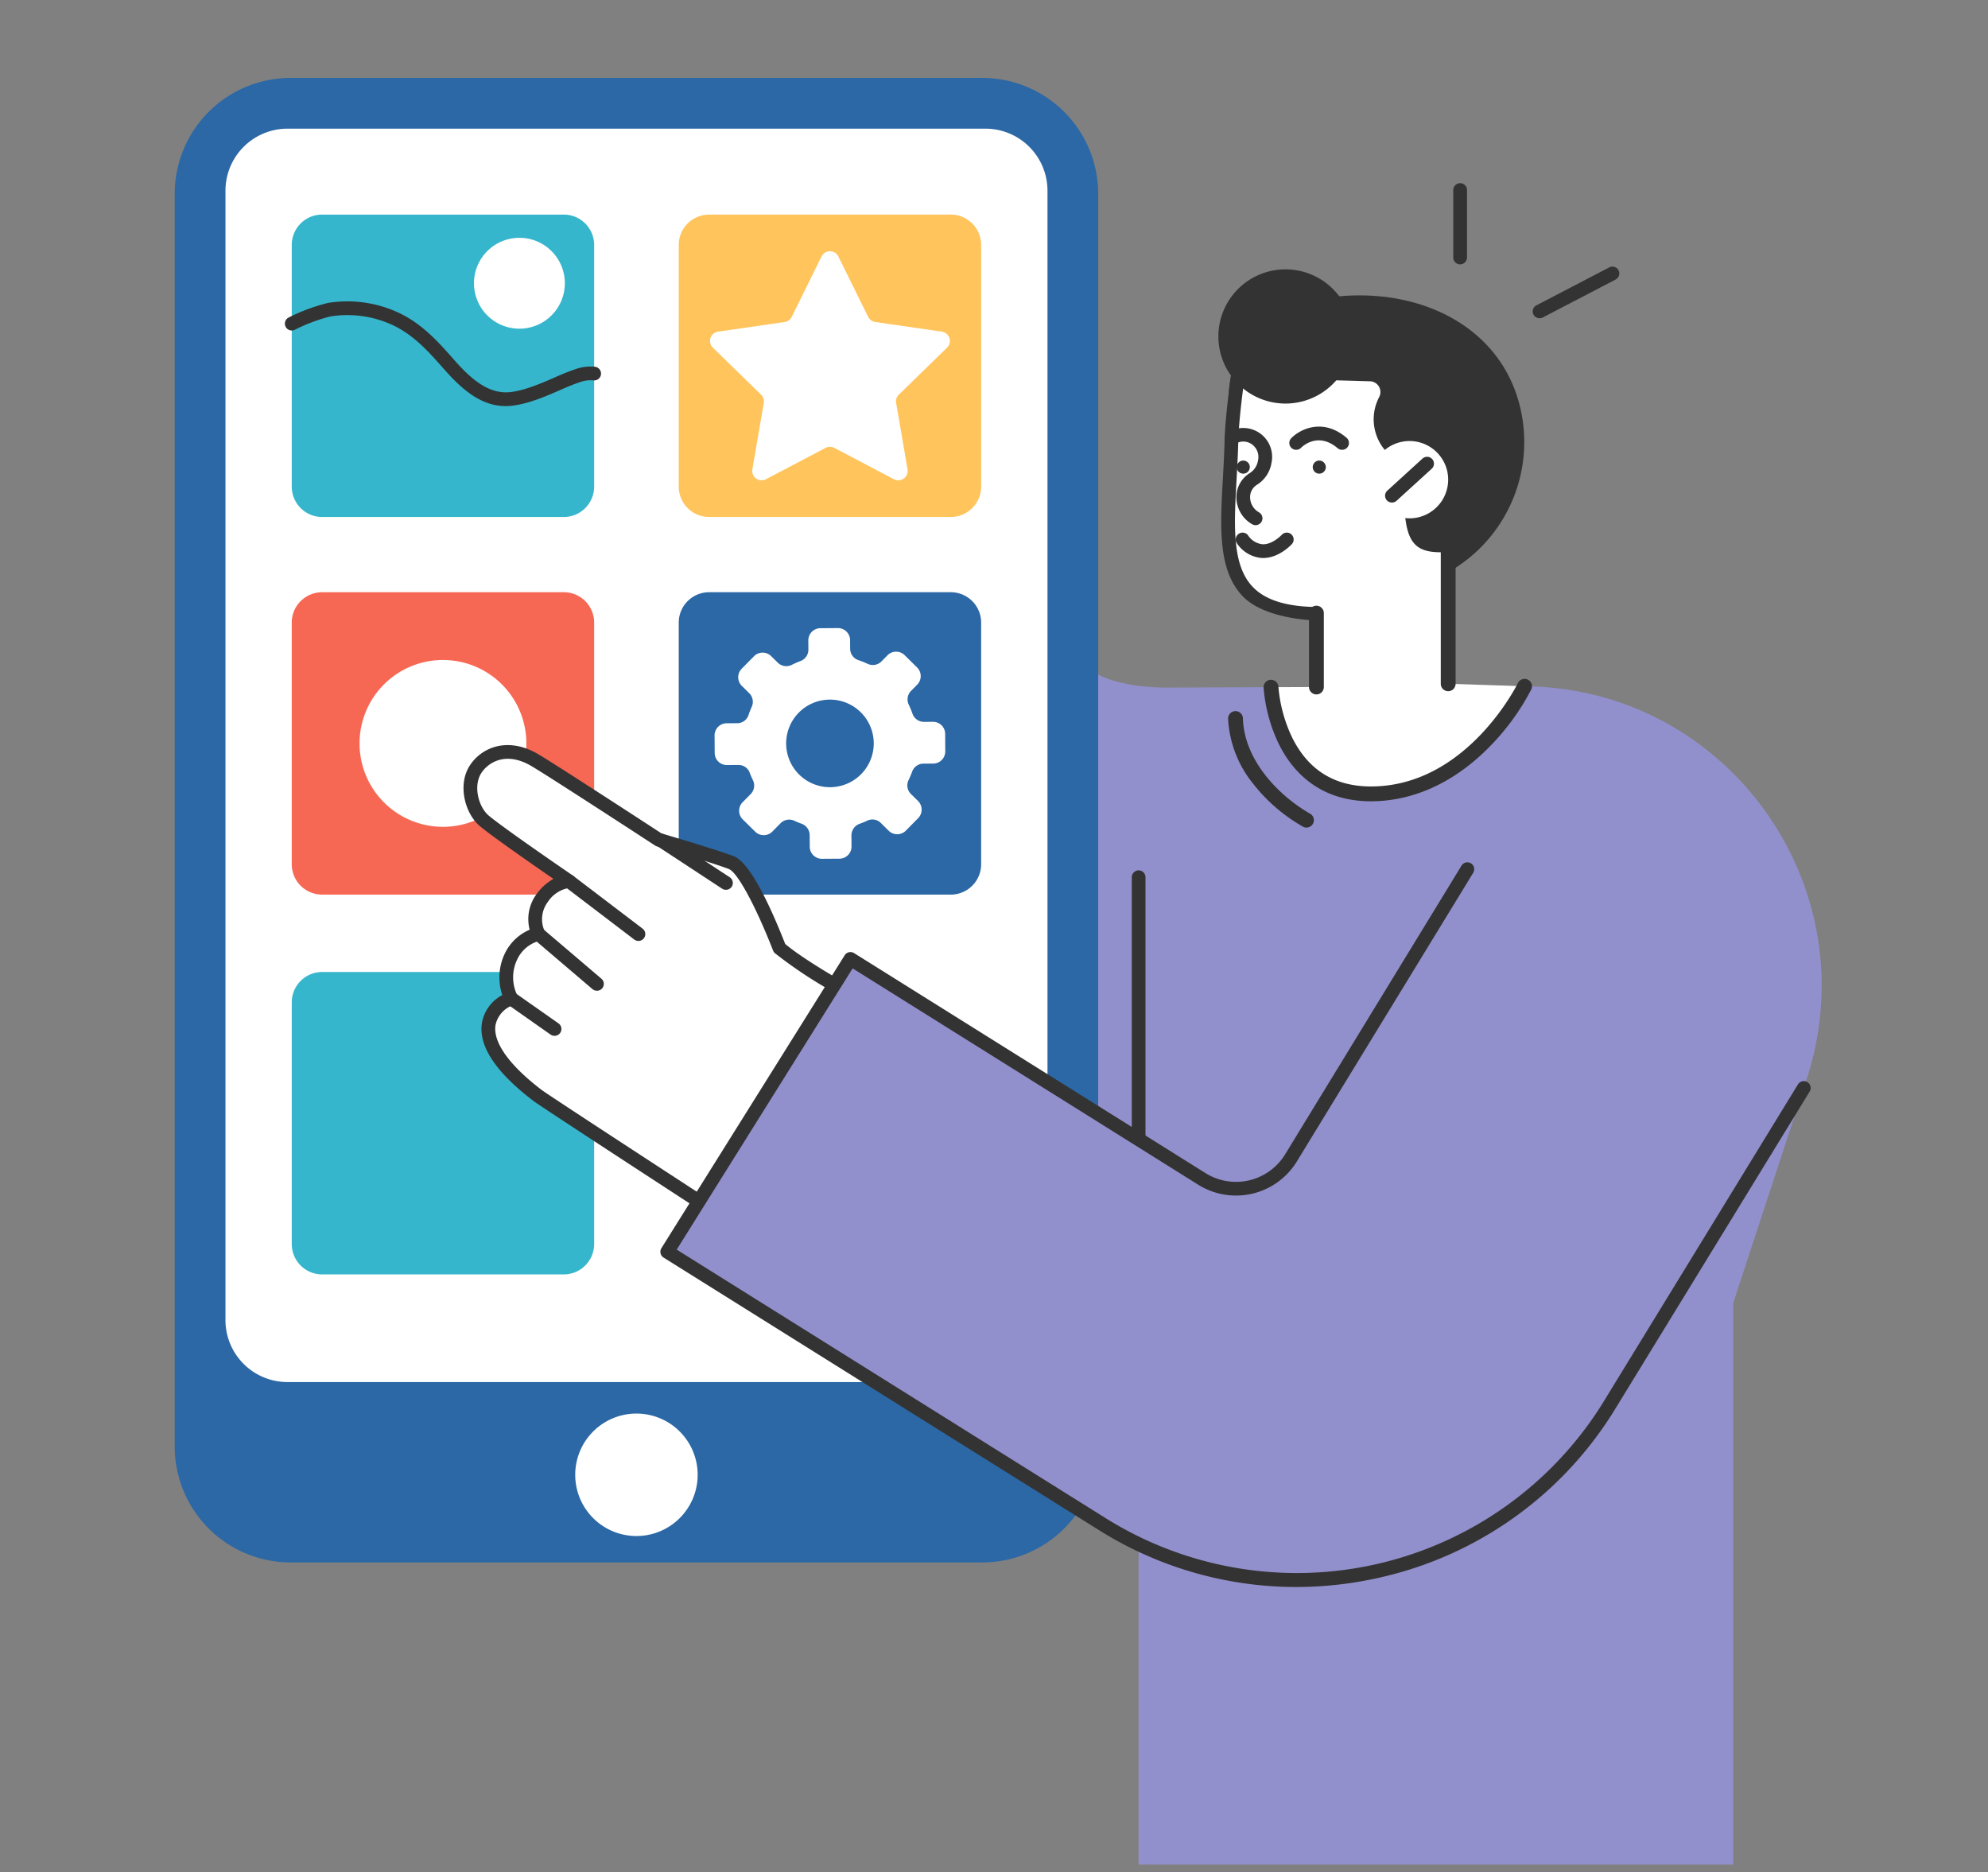 <svg xmlns="http://www.w3.org/2000/svg" xmlns:xlink="http://www.w3.org/1999/xlink" width="378" height="356" viewBox="0 0 378 356">
  <rect x="0" y="0" width="378" height="356" fill="#808080" stroke="none"/>
  <defs>
    <clipPath id="clip-path">
      <rect id="長方形_140692" data-name="長方形 140692" width="378" height="356" transform="translate(934 63)" fill="none" stroke="#707070" stroke-width="1"/>
    </clipPath>
  </defs>
  <g id="マスクグループ_11" data-name="マスクグループ 11" transform="translate(-934 -63)" clip-path="url(#clip-path)">
    <g id="システム_3days" data-name="システム 3days" transform="translate(950.564 42.209)">
      <g id="グループ_423890" data-name="グループ 423890" transform="translate(16.657 35.609)">
        <g id="グループ_423891" data-name="グループ 423891" transform="translate(0 0)">
          <path id="パス_189997" data-name="パス 189997" d="M419.482,159.541,454.4,235.407c2.8,5.994,15.7,5.916,16.253,5.91,0,0,67.415-.253,67.415-.253q.5,0,1.006,0c38.565.3,65.636,38.137,53.611,74.78L578.751,358.3V465.073H465.686V338.981s-29.308-.485-58.119-48.651C391.527,263.515,359.3,185.358,359.3,185.358Z" transform="translate(-282.411 -125.401)" fill="#9290cc"/>
          <path id="パス_189998" data-name="パス 189998" d="M936.719,221.627c2.3,15.527,18.083,30.623,33.408,27.227a28.42,28.42,0,0,0,21.6-33.9c-3.4-15.324-18.248-22.816-33.9-21.6-16.2,1.263-23.995,8.751-21.108,28.267" transform="translate(-735.8 -151.882)" fill="#333"/>
          <path id="パス_189999" data-name="パス 189999" d="M935.99,278.467c.117-4.806,1.194-12.177,1.194-12.177l25.142.689a2.047,2.047,0,0,1,1.765,2.993,9.092,9.092,0,0,0,4.478,12.6l.278,6.146c0,9.448,2.185,10.978,8.021,10.755l.341,25.022,14.523.477s-11.589,20.454-29.221,20.454-18.991-20.282-18.991-20.282l8.634-.034V311.06c-21.559,0-16.59-15.15-16.164-32.594" transform="translate(-735.071 -209.306)" fill="#fff"/>
          <path id="パス_190000" data-name="パス 190000" d="M22.04.005H153.547a22.04,22.04,0,0,1,22.04,22.04V260.214a22.04,22.04,0,0,1-22.04,22.04H22.04A22.04,22.04,0,0,1,0,260.214V22.045A22.04,22.04,0,0,1,22.04.005" transform="translate(0 -0.005)" fill="#2b68a5"/>
          <path id="パス_190001" data-name="パス 190001" d="M45.088,271.6V56.888a11.8,11.8,0,0,1,11.8-11.8h132.7a11.8,11.8,0,0,1,11.8,11.8V271.6a11.8,11.8,0,0,1-11.8,11.8H56.884a11.8,11.8,0,0,1-11.8-11.8" transform="translate(-35.439 -35.444)" fill="#fff"/>
          <path id="パス_190002" data-name="パス 190002" d="M355.858,1198.324a11.641,11.641,0,1,0,11.641-11.641,11.641,11.641,0,0,0-11.641,11.641" transform="translate(-279.706 -932.738)" fill="#fff"/>
          <path id="パス_190003" data-name="パス 190003" d="M109.766,794.365h45.95a5.773,5.773,0,0,1,5.773,5.773v45.95a5.773,5.773,0,0,1-5.773,5.773h-45.95a5.773,5.773,0,0,1-5.773-5.773v-45.95a5.773,5.773,0,0,1,5.773-5.773" transform="translate(-81.739 -624.375)" fill="#36b6cc"/>
          <path id="パス_190004" data-name="パス 190004" d="M453.616,121.412h45.95a5.773,5.773,0,0,1,5.773,5.773v45.95a5.773,5.773,0,0,1-5.773,5.773h-45.95a5.773,5.773,0,0,1-5.773-5.773v-45.95a5.773,5.773,0,0,1,5.773-5.773" transform="translate(-352.006 -95.431)" fill="#ffc45c"/>
          <path id="パス_190005" data-name="パス 190005" d="M500.011,154.976l5.667,11.482a1.782,1.782,0,0,0,1.342.975l12.671,1.841a1.782,1.782,0,0,1,.988,3.04l-9.169,8.938A1.782,1.782,0,0,0,511,182.83l2.165,12.62a1.782,1.782,0,0,1-2.586,1.879l-11.334-5.958a1.782,1.782,0,0,0-1.659,0L486.25,197.33a1.783,1.783,0,0,1-2.586-1.879l2.165-12.62a1.782,1.782,0,0,0-.513-1.578l-9.169-8.938a1.782,1.782,0,0,1,.988-3.04l12.671-1.841a1.782,1.782,0,0,0,1.342-.975l5.667-11.482a1.782,1.782,0,0,1,3.2,0" transform="translate(-373.828 -121.032)" fill="#fff"/>
          <path id="パス_190006" data-name="パス 190006" d="M453.616,456.924h45.95a5.773,5.773,0,0,1,5.773,5.773v45.95a5.773,5.773,0,0,1-5.773,5.773h-45.95a5.773,5.773,0,0,1-5.773-5.773V462.7a5.773,5.773,0,0,1,5.773-5.773" transform="translate(-352.006 -359.145)" fill="#2b68a5"/>
          <path id="パス_190007" data-name="パス 190007" d="M523.532,508.885a2.306,2.306,0,0,0-2.322-2.289l-1.693.012a2.308,2.308,0,0,1-2.2-1.556,16.271,16.271,0,0,0-.706-1.713,2.308,2.308,0,0,1,.433-2.622l1.175-1.192a2.306,2.306,0,0,0-.023-3.26l-2.371-2.339a2.306,2.306,0,0,0-3.26.023l-1.145,1.161a2.308,2.308,0,0,1-2.629.464,16.333,16.333,0,0,0-1.752-.7,2.307,2.307,0,0,1-1.575-2.17l-.011-1.638a2.306,2.306,0,0,0-2.322-2.29l-3.33.023a2.306,2.306,0,0,0-2.29,2.322l.012,1.745a2.307,2.307,0,0,1-1.5,2.177,16.288,16.288,0,0,0-1.646.721,2.312,2.312,0,0,1-2.67-.409l-1.265-1.247a2.306,2.306,0,0,0-3.26.023l-2.339,2.371a2.306,2.306,0,0,0,.023,3.261l1.406,1.387a2.29,2.29,0,0,1,.49,2.568,16.331,16.331,0,0,0-.623,1.6,2.258,2.258,0,0,1-2.133,1.542l-2.029.014a2.306,2.306,0,0,0-2.29,2.322l.023,3.33a2.306,2.306,0,0,0,2.322,2.29l2.194-.015a2.256,2.256,0,0,1,2.132,1.454q.278.744.625,1.451a2.3,2.3,0,0,1-.432,2.627l-1.533,1.554a2.306,2.306,0,0,0,.023,3.261l2.371,2.339a2.305,2.305,0,0,0,3.26-.023l1.563-1.585a2.3,2.3,0,0,1,2.609-.473q.674.313,1.38.567a2.338,2.338,0,0,1,1.546,2.187l.015,2.192a2.305,2.305,0,0,0,2.321,2.29l3.33-.023a2.305,2.305,0,0,0,2.289-2.322l-.015-2.087a2.337,2.337,0,0,1,1.554-2.222q.764-.27,1.493-.613a2.247,2.247,0,0,1,2.529.444l1.511,1.49a2.305,2.305,0,0,0,3.26-.023l2.339-2.371a2.306,2.306,0,0,0-.023-3.26l-1.348-1.33a2.294,2.294,0,0,1-.458-2.639,16.306,16.306,0,0,0,.693-1.636,2.287,2.287,0,0,1,2.141-1.5l1.86-.013a2.306,2.306,0,0,0,2.289-2.322Zm-21,10.095a8.327,8.327,0,1,1,7.382-7.486,8.329,8.329,0,0,1-7.382,7.486" transform="translate(-377.038 -384.176)" fill="#fff"/>
          <path id="パス_190008" data-name="パス 190008" d="M109.766,121.412h45.95a5.773,5.773,0,0,1,5.773,5.773v45.95a5.773,5.773,0,0,1-5.773,5.773h-45.95a5.773,5.773,0,0,1-5.773-5.773v-45.95a5.773,5.773,0,0,1,5.773-5.773" transform="translate(-81.739 -95.431)" fill="#36b6cc"/>
          <path id="パス_190009" data-name="パス 190009" d="M139.869,218.427c-4.817,0-8.5-3.377-11.764-7.082-2.919-3.309-5.937-6.732-10.295-8.576a20.461,20.461,0,0,0-11.3-1.382,33.382,33.382,0,0,0-6.729,2.529,1.3,1.3,0,0,1-1.162-2.336,35.158,35.158,0,0,1,7.47-2.768,23.061,23.061,0,0,1,12.737,1.554c4.9,2.076,8.122,5.725,11.234,9.253,3.065,3.476,6.484,6.624,10.708,6.147,2.732-.31,5.784-1.635,8.477-2.8a41.632,41.632,0,0,1,4.175-1.652,8.314,8.314,0,0,1,3.483-.359,1.3,1.3,0,0,1-.4,2.578,6.038,6.038,0,0,0-2.327.278,40.159,40.159,0,0,0-3.891,1.547c-2.86,1.242-6.1,2.65-9.222,3a10.638,10.638,0,0,1-1.194.068" transform="translate(-76.947 -156.034)" fill="#333"/>
          <path id="パス_190010" data-name="パス 190010" d="M270.5,158.333a8.639,8.639,0,1,0-3.637-11.664,8.639,8.639,0,0,0,3.637,11.664" transform="translate(-208.973 -111.646)" fill="#fff"/>
          <path id="パス_190011" data-name="パス 190011" d="M948.527,307.693c-6.141-.186-11.827-1.716-14.612-4.661-4.714-4.985-4.265-13.043-3.744-22.374.127-2.277.258-4.632.317-7.016.118-4.829,1.163-12.029,1.208-12.333a1.3,1.3,0,0,1,2.581.377c-.011.073-1.067,7.35-1.181,12.02-.059,2.425-.192,4.8-.32,7.1-.487,8.729-.908,16.267,3.035,20.436,2.459,2.6,6.609,3.864,12.687,3.864" transform="translate(-730.872 -204.513)" fill="#333"/>
          <path id="パス_190012" data-name="パス 190012" d="M946.107,341.116a1.243,1.243,0,1,1-1.334-1.145,1.243,1.243,0,0,1,1.334,1.145" transform="translate(-741.692 -267.216)" fill="#333"/>
          <path id="パス_190013" data-name="パス 190013" d="M1013.635,341.116a1.243,1.243,0,1,1-1.334-1.145,1.243,1.243,0,0,1,1.334,1.145" transform="translate(-794.769 -267.216)" fill="#333"/>
          <path id="パス_190014" data-name="パス 190014" d="M1000.391,314.208a1.3,1.3,0,0,1-.845-.311c-3.676-3.127-6.624-.4-6.948-.074a1.3,1.3,0,0,1-1.856-1.833c1.667-1.7,6.006-3.9,10.495-.08a1.3,1.3,0,0,1-.846,2.3" transform="translate(-778.435 -243.504)" fill="#333"/>
          <path id="パス_190015" data-name="パス 190015" d="M938.762,329.432a1.29,1.29,0,0,1-.6-.15,5.946,5.946,0,0,1-3.038-5.558,5.364,5.364,0,0,1,2.5-4.173,3.449,3.449,0,0,0,1.59-2.38,2.932,2.932,0,0,0-.682-2.689,2.791,2.791,0,0,0-3.618-.5,1.3,1.3,0,0,1-1.458-2.163,5.489,5.489,0,0,1,8.341,5.717,6.056,6.056,0,0,1-2.758,4.206,2.737,2.737,0,0,0-1.314,2.181,3.333,3.333,0,0,0,1.662,3.055,1.306,1.306,0,0,1-.623,2.453" transform="translate(-733.246 -244.397)" fill="#333"/>
          <path id="パス_190016" data-name="パス 190016" d="M947.939,408.809q-.093,0-.187,0A6.274,6.274,0,0,1,943,406.092a1.3,1.3,0,1,1,2.054-1.609,3.77,3.77,0,0,0,2.779,1.715c1.9.071,3.615-1.769,3.632-1.787a1.3,1.3,0,0,1,1.935,1.75c-.1.11-2.422,2.648-5.459,2.648" transform="translate(-740.982 -317.533)" fill="#333"/>
          <path id="パス_190017" data-name="パス 190017" d="M1071.762,337.12a7.348,7.348,0,1,1,5.584-8.764,7.356,7.356,0,0,1-5.584,8.764" transform="translate(-835.383 -253.563)" fill="#fff"/>
          <path id="パス_190018" data-name="パス 190018" d="M1076.765,345.311a1.3,1.3,0,0,1-.879-2.268l6.68-6.091a1.3,1.3,0,0,1,1.758,1.928l-6.681,6.091a1.3,1.3,0,0,1-.878.34" transform="translate(-845.316 -264.579)" fill="#333"/>
          <path id="パス_190019" data-name="パス 190019" d="M927.327,182.829a12.759,12.759,0,1,0,12.759-12.759,12.759,12.759,0,0,0-12.759,12.759" transform="translate(-728.883 -133.677)" fill="#333"/>
          <path id="パス_190020" data-name="パス 190020" d="M851.646,755.883a1.3,1.3,0,0,1-1.3-1.3v-49.23a1.3,1.3,0,1,1,2.609,0v49.23a1.3,1.3,0,0,1-1.3,1.3" transform="translate(-668.371 -553.382)" fill="#333"/>
          <path id="パス_190021" data-name="パス 190021" d="M1207.975,177.447a1.3,1.3,0,0,1-.6-2.462l13.843-7.208a1.3,1.3,0,1,1,1.2,2.314l-13.843,7.209a1.3,1.3,0,0,1-.6.148" transform="translate(-948.447 -131.758)" fill="#333"/>
          <path id="パス_190022" data-name="パス 190022" d="M1137.318,108.95a1.3,1.3,0,0,1-1.3-1.3V94.82a1.3,1.3,0,1,1,2.609,0v12.825a1.3,1.3,0,0,1-1.3,1.3" transform="translate(-892.911 -73.505)" fill="#333"/>
          <path id="パス_190023" data-name="パス 190023" d="M109.766,456.924h45.95a5.773,5.773,0,0,1,5.773,5.773v45.95a5.773,5.773,0,0,1-5.773,5.773h-45.95a5.773,5.773,0,0,1-5.773-5.773V462.7a5.773,5.773,0,0,1,5.773-5.773" transform="translate(-81.739 -359.145)" fill="#f76854"/>
          <path id="パス_190024" data-name="パス 190024" d="M195.941,533.013a15.859,15.859,0,1,1-15.859-15.859,15.859,15.859,0,0,1,15.859,15.859" transform="translate(-129.08 -406.486)" fill="#fff"/>
          <path id="パス_190025" data-name="パス 190025" d="M270.46,645.7c-2.413-4.819-.035-11.013,5.172-12.269-2.5-5.714,3.234-10.217,5.84-10.023,0,0-13.258-9.061-16.154-11.519-2.343-1.988-3.6-6.6-1.71-9.665,1.536-2.492,5.558-5.155,11.163-1.962,2.931,1.671,23.755,15.252,23.755,15.252s10.17,2.957,13.779,4.34c3.09,1.184,7.85,12.894,9.157,16.244,3.724,3.238,11.908,7.807,11.908,7.807l-24.31,42.236s-32.084-20.871-33.575-22.006c-15-11.415-8.29-17.339-5.025-18.436" transform="translate(-206.476 -470.657)" fill="#fff"/>
          <path id="パス_190026" data-name="パス 190026" d="M304.31,682.7a1.3,1.3,0,0,1-.711-.211c-1.312-.853-32.142-20.911-33.654-22.061-7.221-5.5-10.516-10.5-9.8-14.877a7.472,7.472,0,0,1,3.869-5.267,10.444,10.444,0,0,1,.4-7.727,9.276,9.276,0,0,1,4.8-4.694,8.008,8.008,0,0,1,1.321-6.784,9.956,9.956,0,0,1,3.2-2.88c-3.929-2.709-11.812-8.187-14.019-10.061-2.779-2.359-4.215-7.711-1.976-11.344,2.146-3.484,7.1-5.724,12.919-2.411,2.827,1.611,21.566,13.822,23.66,15.187,1.443.421,10.3,3.021,13.7,4.321,3.137,1.2,7.03,9.664,9.786,16.682,3.687,3.1,11.369,7.4,11.448,7.448a1.3,1.3,0,0,1,.495,1.789l-24.31,42.236a1.3,1.3,0,0,1-1.13.654m-27.767-62.74a5.976,5.976,0,0,0-3.875,2.626,5.455,5.455,0,0,0-.592,5.575,1.3,1.3,0,0,1-.889,1.791,6.5,6.5,0,0,0-4.4,3.7,7.788,7.788,0,0,0,.091,6.714,1.3,1.3,0,0,1-.751,1.821,5.131,5.131,0,0,0-3.4,3.784c-.536,3.254,2.59,7.65,8.8,12.377,1.144.87,22.721,14.939,32.342,21.2l22.969-39.907a84.712,84.712,0,0,1-10.979-7.307,1.3,1.3,0,0,1-.36-.51c-3.318-8.5-6.776-14.874-8.409-15.5-3.518-1.348-13.576-4.277-13.677-4.306a1.308,1.308,0,0,1-.348-.16c-.208-.136-20.824-13.579-23.688-15.211-4.951-2.821-8.242-.376-9.406,1.513-1.515,2.459-.449,6.38,1.444,7.987,2.811,2.386,15.914,11.346,16.046,11.437a1.3,1.3,0,0,1-.833,2.377l-.081,0" transform="translate(-201.725 -465.913)" fill="#333"/>
          <path id="パス_190027" data-name="パス 190027" d="M439.772,682.113a1.3,1.3,0,0,1-.714-.214l-12.29-8.065a1.3,1.3,0,0,1,1.431-2.181l12.29,8.065a1.3,1.3,0,0,1-.717,2.4" transform="translate(-334.978 -527.754)" fill="#333"/>
          <path id="パス_190028" data-name="パス 190028" d="M358.83,720.341a1.3,1.3,0,0,1-.789-.267l-13.168-10.025a1.3,1.3,0,1,1,1.58-2.075L359.622,718a1.3,1.3,0,0,1-.791,2.342" transform="translate(-270.668 -556.261)" fill="#333"/>
          <path id="パス_190029" data-name="パス 190029" d="M329.49,766.623a1.3,1.3,0,0,1-.845-.311l-11.117-9.471a1.3,1.3,0,0,1,1.692-1.986l11.117,9.471a1.3,1.3,0,0,1-.847,2.3" transform="translate(-249.218 -593.074)" fill="#333"/>
          <path id="パス_190030" data-name="パス 190030" d="M302.433,820.261a1.3,1.3,0,0,1-.749-.237l-8.229-5.78a1.3,1.3,0,0,1,1.5-2.135l8.229,5.78a1.3,1.3,0,0,1-.751,2.372" transform="translate(-230.221 -638.136)" fill="#333"/>
          <path id="パス_190031" data-name="パス 190031" d="M437.647,775.763l34.833-55.678L539.3,761.91a12.242,12.242,0,0,0,16.872-3.885l33.606-55.006,63.965,41.6-37.249,60.8a69.736,69.736,0,0,1-96.106,22.133Z" transform="translate(-343.992 -552.577)" fill="#9290cc"/>
          <path id="パス_190032" data-name="パス 190032" d="M552.446,834.708A70.57,70.57,0,0,1,514.9,823.866l-82.74-51.79a1.3,1.3,0,0,1-.414-1.8L466.583,714.6a1.3,1.3,0,0,1,1.8-.414L535.2,756.012a10.95,10.95,0,0,0,15.074-3.471l33.6-54.994a1.3,1.3,0,1,1,2.226,1.36l-33.606,55.006a13.565,13.565,0,0,1-18.676,4.311L468.1,717.091l-33.45,53.467,81.634,51.1A68.509,68.509,0,0,0,610.6,799.936l37.242-60.793a1.3,1.3,0,1,1,2.225,1.363l-37.249,60.8a70.582,70.582,0,0,1-44.288,31.56,71.615,71.615,0,0,1-16.079,1.838" transform="translate(-339.201 -547.785)" fill="#333"/>
          <path id="パス_190033" data-name="パス 190033" d="M1128.162,434.223a.91.91,0,0,1-.91-.91V405.642a.91.91,0,0,1,1.82,0v27.671a.91.91,0,0,1-.91.91" transform="translate(-886.024 -318.122)" fill="#333" stroke="#333" stroke-width="1"/>
          <path id="パス_190034" data-name="パス 190034" d="M952.7,586a.9.9,0,0,1-.45-.12,31.9,31.9,0,0,1-9.456-8.222,20.813,20.813,0,0,1-4.5-11.885.91.91,0,0,1,1.819-.05c.23,8.35,7.166,15.226,13.035,18.577a.91.91,0,0,1-.452,1.7" transform="translate(-737.504 -443.97)" fill="#333" stroke="#333" stroke-width="1"/>
          <path id="パス_190035" data-name="パス 190035" d="M989.726,558.538c-9.787,0-14.689-5.791-17.077-10.65a29.44,29.44,0,0,1-2.823-10.5.91.91,0,0,1,1.818-.085,28.087,28.087,0,0,0,2.662,9.831c3.145,6.359,8.333,9.584,15.42,9.584,18.569,0,28.3-19.719,28.391-19.919a.91.91,0,1,1,1.659.749,44.59,44.59,0,0,1-8.418,11.346c-6.427,6.309-13.908,9.643-21.632,9.643" transform="translate(-762.286 -421.507)" fill="#333" stroke="#333" stroke-width="1"/>
          <path id="パス_190036" data-name="パス 190036" d="M1011.081,487.119a.91.91,0,0,1-.91-.91V472.158a.91.91,0,0,1,1.82,0v14.051a.91.91,0,0,1-.91.91" transform="translate(-793.998 -370.404)" fill="#333" stroke="#333" stroke-width="1"/>
        </g>
      </g>
    </g>
  </g>
</svg>
